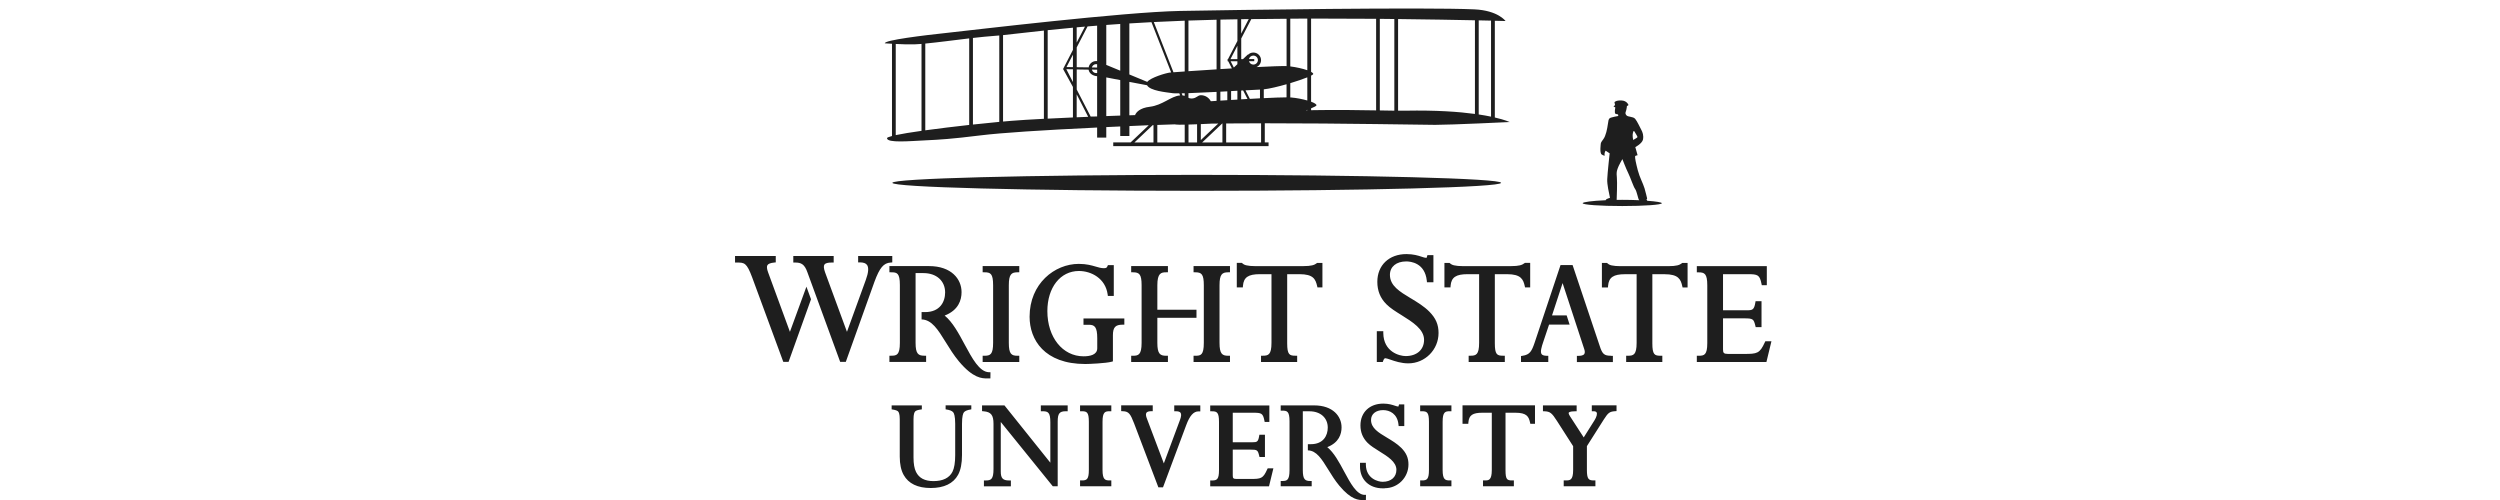 <svg clip-rule="evenodd" fill-rule="evenodd" stroke-linejoin="round" stroke-miterlimit="2" viewBox="0 0 200 40" xmlns="http://www.w3.org/2000/svg"><g fill="#1e1e1e" fill-rule="nonzero"><path d="m119.586 1.661c.553.013.859.022.859.022s-.602-.848-2.495-.934c-3.962-.179-19.049.044-23.561.127-4.515.087-16.554 1.528-18.53 1.742-1.979.21-5.117.593-5.072.848 0 0 .238.016.572.035v7.381c-.257.067-.404.125-.4.179.025.395 1.832.226 3.039.169 1.202-.057 2.119-.112 4.413-.396 1.712-.21 4.93-.421 9.359-.631v.807h.732v-.842c.366-.016.738-.035 1.117-.051v.765h.732v-.797c.503-.023 1.021-.045 1.55-.067l-1.451 1.375h-1.391v.296h12.426v-.296h-.302v-1.531c6.298 0 12.786.127 13.629.127 1.261 0 5.964-.226 5.964-.226s-.353-.169-1.19-.364v-7.738zm-45.865 8.807c-.84.118-1.566.236-2.062.341v-7.292c.49.026 1.082.045 1.489.032.162-.006.356-.019.573-.035v6.957zm12.413-8.281c.217-.019.44-.038.662-.057l-.662 1.276zm-8.598 7.808c-1.184.131-2.425.281-3.513.431v-6.941c.964-.092 2.282-.267 3.513-.414v6.928zm2.406-.245c-.624.06-1.346.131-2.107.214v-6.928c.627-.07 1.219-.131 1.719-.166.114-.006.245-.019.388-.032zm3.57-.246c-1.063.055-1.944.109-2.571.16-.207.016-.442.035-.697.06v-6.915c.761-.079 1.846-.21 3.268-.363zm2.323-2.934-.528-1.034.528.007zm0-1.199-.515-.007.515-.992zm0-1.382-.789 1.531.789 1.436v2.44c-.725.032-1.403.064-2.02.096v-7.078c.614-.064 1.288-.131 2.02-.198zm.299 5.394v-1.837l.92 1.799c-.315.013-.62.025-.92.038zm1.636-.067c-.216.01-.515.01-.515.01l-1.117-2.163v-1.607l.951.016c.038.299.344.503.681.523v3.224zm0-3.48c-.025.007-.048.013-.073.013-.172 0-.309-.121-.347-.281l.423.007v.258zm0-.434-.42-.006c.041-.153.178-.268.347-.268.029 0 .048.01.073.016zm0-.513c-.025 0-.048-.006-.073-.006-.306 0-.557.22-.605.507l-.954-.013v-1.585l.868-1.678c.249-.019.503-.042.764-.061zm1.849 4.357c-.379.013-.751.029-1.117.041v-3.094l1.117.214zm0-3.592-1.117-.462v-3.196c.363-.029.735-.054 1.117-.08zm9.674-4.117c.2-.004.404-.007.604-.01l-.604 1.164zm0 5.706c.054 0 .105-.007.156-.01l.35.683c-.166.009-.334.019-.506.029v-.705zm.624-2.517c.038-.159.178-.28.35-.28.203 0 .366.162.366.36s-.163.36-.366.36c-.169 0-.303-.114-.347-.268h.42v-.175h-.423zm.881 2.437v.702c-.258.013-.531.029-.808.045l-.35-.683c.493-.026.9-.048 1.158-.061zm-3.166-5.594c.137-.004 1.043-.023 1.362-.026v1.732l-.751 1.451h-.035v.176h.051l.292.571c-.305.019-.611.035-.916.054v-3.962zm1.075 3.833-.257-.5h.541v.233zm.284 1.857v.708c-.169.01-.335.019-.503.029v-.709c.172-.009.34-.019.503-.028zm-.554-2.53.554-1.071v1.071zm-.808 2.606c.187-.009.375-.019.556-.028v.708c-.187.009-.372.022-.556.035zm-2.553-5.69c.726-.025 1.477-.048 2.25-.067v3.971c-.83.051-1.616.105-2.25.147v-4.057zm0 5.808c.64-.022 1.442-.06 2.25-.102v.718c-.156.01-.308.019-.461.029-.15-.284-.446-.482-.793-.482-.267 0-.369.265-.754.265-.111 0-.181-.026-.242-.058zm-4.728-5.578c.566-.035 1.158-.07 1.769-.102l1.575 4.022c-.035 0-.06.006-.076.006-.341.038-1.563.402-1.836.75l-1.432-.594v-4.089zm.458 7.333c-.153.006-.306.009-.458.016v-2.673l1.416.268c.238.446 1.511.561 2.065.638.083.012.264.016.516.012l.066.169h-.038c-.687.058-1.375.782-2.386.903-.809.093-1.098.45-1.181.664zm1.476 2.188h-1.527l1.464-1.388h.06v1.391zm2.495 0h-2.192v-1.401c.035 0 .067 0 .102-.003.407-.016.84-.032 1.288-.044.042.006.08.009.115.016.102.016.35.016.687.009v1.426zm0-3.729c-.047-.016-.105-.025-.175-.029l-.067-.172c.077 0 .156 0 .242-.006zm0-1.949c-.385.026-.697.048-.9.064l-1.572-4.019c.789-.041 1.613-.076 2.472-.108zm.99 5.678h-.687v-1.432c.21-.007.442-.013.687-.023zm.302-1.467c.271-.013.554-.026.844-.039.181-.003.362-.006.547-.006l-1.394 1.32v-1.272zm1.725 1.467h-1.62l1.604-1.519h.016zm3.093 0h-2.794v-1.519c.913-.006 1.849-.009 2.794-.012zm2.037-3.608c-.408 0-1.054.026-1.821.064v-.705c.452-.048 1.14-.214 1.821-.408zm0-2.5c-.392-.013-1.302.022-2.409.079.216-.092.369-.306.369-.555 0-.335-.274-.609-.614-.609-.172 0-.325.07-.436.182v-.029l-.398.377h-.137v-1.653l.805-1.55c.942-.013 1.887-.022 2.823-.028v3.789zm1.661 3.537h-.105c.035-.013.073-.026.105-.038zm0-.785c-.379-.111-.853-.204-1.289-.242-.019 0-.045 0-.073-.003v-1.142c.525-.16 1.018-.326 1.362-.466zm0-2.421c-.357-.127-.872-.245-1.362-.306v-3.821c.458 0 .91-.003 1.362-.003zm5.502 3.212c-1.397-.025-3.144-.051-4.987-.019-.07 0-.143 0-.213.007v-.15c.255-.106.42-.192.43-.24.016-.086-.156-.191-.43-.293v-2.086c.102-.051.166-.096.172-.124.01-.055-.054-.115-.172-.182v-4.258c1.804 0 3.558.006 5.203.019v7.323zm1.46.023c-.343-.007-.735-.013-1.161-.02v-7.326c.395 0 .783.006 1.161.013zm6.448.261c-1.292-.175-3.097-.306-5.531-.261-.178.003-.385.003-.617 0v-7.33c2.488.029 4.627.067 6.148.099zm1.288.217c-.283-.061-.611-.118-.986-.175v-7.528c.372.01.706.016.986.022zm.806 5.295c0 .354-10.903.638-24.351.638s-24.35-.287-24.35-.638 10.902-.638 24.35-.638 24.351.287 24.351.638zm11.697 1.435c-.038-.057-.076-.108-.076-.108s.067.006.057-.096c0 0-.124-.529-.203-.791-.131-.424-.389-.871-.539-1.442-.149-.574-.244-1.011-.212-1.145.003-.016.194-.064.194-.064l-.182-.647s.547-.287.614-.606c.064-.319-.028-.584-.139-.785-.128-.233-.312-.657-.484-.867-.172-.211-.579-.128-.71-.297-.13-.169-.041-.255 0-.424.045-.169.045-.297.045-.297l.13-.086s-.108-.351-.56-.37c-.452-.022-.563.137-.563.137l.048.233-.128.105.15.086s-.105.466.022.511c.137.044.194.041.194.041l.019.128s-.604.102-.693.185c-.086.086-.102.175-.144.494-.044.319-.149.909-.366 1.187-.213.274-.194.338-.194.338s-.108.743.064.871c.172.127.27.089.258.083-.086-.154.063-.383.063-.383l.322.214s-.172 1.556-.194 2.066c-.019.441.14 1.085.219 1.484.007.035-.289.054-.347.201-1.088.047-1.836.146-1.836.239 0 .124 1.419.226 3.167.226 1.747 0 3.166-.102 3.166-.226 0-.07-.455-.144-1.158-.195zm-1.152-5.435c.064-.255.109-.128.172-.022.067.105.194.319.194.36 0 .042-.235.169-.343.233 0 0-.086-.319-.019-.574zm-.894 5.365h-.407c.006-.169.057-1.378.016-1.799-.045-.424 0-.51.067-.721.063-.21.375-.743.375-.743s.29.762.462 1.104c.171.338.429 1.126.56 1.291.13.169.242.817.308.871.016.013.019.016.029.023-.427-.02-.904-.032-1.407-.032z"/><path d="m78.612 21.287h2.931v.497h-.144c-.48 0-.693.15-.693 1.034v4.609c0 .89.203 1.033.693 1.033h.144v.501h-2.931v-.501h.143c.471 0 .694-.102.694-1.033v-4.609c0-.935-.21-1.034-.694-1.034h-.143zm8.073 4.695h.423c.455 0 .672.163.672 1.081v.798c0 .532-.595.644-1.095.644-1.677 0-2.896-1.522-2.896-3.614 0-1.891 1.038-3.212 2.524-3.212.983 0 2.122.587 2.3 1.876l.016.121h.474v-2.463h-.47l-.039.086c-.047.109-.089.157-.283.157-.219 0-.42-.058-.652-.128-.328-.095-.735-.217-1.356-.217-1.935 0-3.936 1.579-3.936 4.227 0 1.83 1.171 3.783 4.461 3.783.287 0 1.652-.058 2.1-.182l.105-.029v-2.086c0-.635.195-.849.771-.849h.143v-.5h-3.268v.5zm8.799-4.198h.143c.5 0 .678.157.678 1.034v4.609c0 .985-.245 1.033-.678 1.033h-.143v.501h2.915v-.501h-.144c-.48 0-.693-.15-.693-1.033v-4.609c0-.884.213-1.034.693-1.034h.144v-.497h-2.915zm9.852-.724c-.178.141-.423.23-1.082.23h-3.854c-.273 0-.499-.019-.674-.061-.14-.028-.239-.076-.334-.162l-.042-.035h-.407v1.961h.484l.009-.131c.057-.676.423-.928 1.359-.928h.923v5.493c0 .963-.261 1.03-.694 1.03h-.143v.501h2.892v-.501h-.143c-.474 0-.655-.086-.655-.992v-5.531h.977c1.113 0 1.288.393 1.419.948l.025.111h.398v-1.961h-.426l-.038.028zm7.535 2.81c-.9-.542-1.677-1.008-1.677-1.885 0-.65.513-1.071 1.305-1.071.347 0 1.492.111 1.645 1.537l.013.128h.516v-2.166h-.481l-.029.102c-.025.089-.044.118-.032.112h-.041c-.092 0-.213-.039-.366-.09-.273-.089-.652-.21-1.209-.21-1.394 0-2.329.893-2.329 2.22 0 .714.235 1.301.725 1.792.309.313.748.584 1.213.874.884.552 1.801 1.123 1.801 1.975 0 .787-.576 1.298-1.471 1.298-.493 0-1.778-.332-1.791-1.85v-.141h-.519v2.466h.478l.031-.096c.07-.207.147-.207.175-.207.07 0 .23.054.398.112.366.127.866.299 1.439.299 1.333 0 2.418-1.09 2.418-2.43 0-.673-.22-1.183-.735-1.706-.423-.428-.958-.75-1.473-1.063zm9.133-.877h.411v-1.961h-.427l-.038.028c-.178.141-.423.23-1.082.23h-3.853c-.271 0-.5-.019-.675-.061-.14-.028-.236-.076-.337-.162l-.042-.035h-.407v1.961h.484l.009-.131c.057-.676.427-.928 1.359-.928h.923v5.493c0 .963-.261 1.03-.694 1.03h-.143v.501h2.893v-.501h-.144c-.474 0-.655-.086-.655-.992v-5.531h.977c1.114 0 1.295.412 1.416.948zm12.541-1.93c-.178.141-.423.23-1.082.23h-3.853c-.268 0-.503-.022-.675-.06-.14-.029-.235-.077-.334-.163l-.041-.035h-.408v1.961h.484l.01-.13c.057-.677.426-.929 1.361-.929h.923v5.493c0 .963-.261 1.03-.693 1.03h-.144v.501h2.893v-.501h-.143c-.477 0-.655-.086-.655-.992v-5.531h.976c1.114 0 1.296.412 1.416.948l.026.111h.401v-1.961h-.427l-.038.028zm6.68 6.239-.038.083c-.411.9-.618.929-1.655.929h-1.289c-.347 0-.401-.087-.401-.358v-2.488h1.693c.722 0 .76.061.894.597l.026.108h.467v-2.079h-.477l-.019.118c-.095.58-.242.609-.659.609h-1.925v-2.887h1.989c.792 0 .945.058 1.088.766l.023.115h.403v-1.525h-5.6v.498h.143c.471 0 .694.102.694 1.036v4.622c0 .966-.252 1.014-.694 1.014h-.143v.498h5.569l.401-1.659h-.49zm-69.843-6.309v-.513h-2.731v.51h.144c.28 0 .474.07.569.207.147.211.115.613-.098 1.193l-1.509 4.156-1.747-4.749c-.114-.312-.13-.526-.054-.635.077-.108.271-.159.595-.159h.143v-.523h-3.23v.523h.144c.474 0 .757.121.989.794l2.616 7.151h.452l2.291-6.405c.417-1.129.732-1.502 1.299-1.54l.133-.01zm21.206 6.434v-2.003h3.131v-.645h-3.131v-1.961c0-.957.293-1.034.703-1.034h.143v-.497h-2.94v.497h.143c.509 0 .691.157.691 1.034v4.609c0 .963-.261 1.033-.691 1.033h-.143v.501h2.94v-.501h-.143c-.487 0-.703-.15-.703-1.033zm36.306 1.033c-.56 0-.707-.127-.92-.794l-2.167-6.462h-.964l-2.065 6.188c-.239.705-.385.982-.977 1.071l-.121.02v.478h2.183v-.498h-.14c-.204-.006-.338-.051-.395-.134-.124-.175-.003-.577.131-.972l.467-1.391h1.642l-.235-.734h-1.171l.846-2.586 1.731 5.282c.042.124.077.293 0 .398-.082.115-.289.141-.445.141h-.143v.5h2.88v-.5h-.144zm-49.789 1.318c-.757-.036-1.327-1.098-1.932-2.22-.474-.884-.961-1.79-1.6-2.313 1.11-.431 1.352-1.244 1.352-1.875 0-1.037-.805-2.083-2.603-2.083h-3.169v.497h.143c.455 0 .694.045.694 1.015v4.631c0 .979-.265 1.027-.694 1.027h-.143v.498h2.937v-.498h-.143c-.484 0-.7-.15-.7-1.027v-5.582h.633c1.037 0 1.731.622 1.731 1.547 0 .759-.42 1.573-1.604 1.573h-.28v.586c.815.02 1.308.811 1.928 1.815.316.511.643 1.04 1.054 1.535 1.145 1.371 1.865 1.371 2.259 1.368h.264l.007-.491-.14-.007zm-14.59-6.845-1.321 3.613-1.747-4.762c-.102-.277-.118-.465-.051-.574.067-.108.242-.175.538-.207l.127-.013v-.51h-3.258v.523h.143c.601 0 .786 0 1.228 1.19l2.489 6.755h.423l1.795-5.007-.366-1.005zm11.137 9.814.054.01c.265.038.446.111.541.213.077.083.169.313.169.938v2.498c0 .599-.073 1.046-.216 1.33-.255.5-.767.752-1.521.752-.694 0-1.152-.239-1.397-.733-.134-.271-.201-.657-.201-1.148v-3.072c0-.415.076-.571.143-.632.073-.067.233-.118.468-.146l.054-.007v-.319h-2.415v.319l.054.007c.286.041.404.105.455.15.064.06.14.216.14.625v2.998c0 .603.105 1.094.312 1.464.385.692 1.114 1.046 2.17 1.046 1.057 0 1.804-.357 2.186-1.059.207-.379.312-.912.312-1.582v-2.497c0-.606.086-.836.156-.922.083-.102.264-.179.535-.223l.054-.01v-.319h-2.056v.316zm25.725 4.8c-.337.75-.493.769-1.368.769h-1.076c-.27 0-.312-.06-.312-.277v-2.07h1.388c.573 0 .611.028.725.484l.026.109h.436v-1.786h-.446l-.019.118c-.076.462-.188.485-.528.485h-1.582v-2.361h1.636c.662 0 .777.042.894.622l.023.115h.375v-1.321h-4.732v.469h.143c.389 0 .56.08.56.839v3.866c0 .75-.171.829-.56.829h-.143v.469h4.703l.35-1.438h-.455l-.038.083zm-7.443-4.647h.143c.188 0 .312.042.369.121.07.102.058.291-.038.549l-1.301 3.502-1.375-3.642c-.067-.182-.073-.326-.016-.409.073-.108.258-.124.36-.124h.143v-.469h-2.524v.463l.137.006c.474.016.602.214.898.979l1.906 5.021.035.092h.369l1.855-4.972c.283-.766.589-1.107.987-1.107h.143v-.479h-2.085v.469zm-10.667 0h.15c.417 0 .611.086.611.874v3.241l-3.669-4.581h-1.795v.457l.13.012c.589.051.787.307.787 1.002v3.617c0 .826-.201.915-.624.915h-.143v.469h2.157v-.469h-.143c-.5 0-.665-.178-.665-.711v-3.968l4.121 5.094.041.051h.392v-5.174c0-.65.14-.829.655-.829h.143v-.469h-2.148zm3.138 0h.143c.398 0 .56.077.56.839v3.856c0 .763-.172.839-.56.839h-.143v.469h2.501v-.469h-.143c-.347 0-.56-.057-.56-.839v-3.856c0-.785.21-.839.56-.839h.143v-.469h-2.501zm40.939-.469v.469h.143c.127 0 .207.032.242.093.064.114 0 .363-.169.631l-.862 1.369-1.098-1.694c-.124-.192-.111-.265-.098-.287.009-.019.079-.109.486-.109h.144v-.469h-2.696v.463l.137.006c.433.019.579.134.987.775l1.292 2.016v1.901c0 .839-.258.839-.611.839h-.144v.469h2.537v-.469h-.144c-.404 0-.537-.121-.537-.839v-1.904l1.368-2.156c.328-.514.458-.609.869-.638l.133-.01v-.459h-1.976zm-13.731.469h.143c.398 0 .56.077.56.839v3.856c0 .763-.172.839-.56.839h-.143v.469h2.501v-.469h-.143c-.347 0-.56-.057-.56-.839v-3.856c0-.785.21-.839.56-.839h.143v-.469h-2.501zm3.395 1.005h.455l.01-.131c.048-.558.34-.756 1.12-.756h.751v4.577c0 .839-.258.839-.56.839h-.143v.469h2.469v-.469h-.143c-.392 0-.525-.067-.525-.807v-4.609h.795c.917 0 1.063.322 1.165.775l.025.109h.373v-1.474h-5.798v1.474zm-7.847 5.687c-.64-.029-1.12-.925-1.629-1.872-.398-.743-.812-1.509-1.35-1.949.936-.364 1.143-1.05 1.143-1.582 0-.874-.678-1.758-2.196-1.758h-2.673v.421h.121c.385 0 .585.039.585.855v3.904c0 .826-.222.868-.585.868h-.121v.421h2.479v-.421h-.121c-.407 0-.589-.125-.589-.868v-4.708h.535c.875 0 1.461.523 1.461 1.305 0 .641-.357 1.327-1.353 1.327h-.239v.494c.688.016 1.105.683 1.627 1.531.267.431.541.877.887 1.292.965 1.158 1.572 1.155 1.907 1.151h.222l.007-.414-.118-.007zm1.62-.536c1.047 0 1.896-.851 1.896-1.901 0-.526-.175-.925-.579-1.33-.331-.328-.741-.574-1.139-.813-.684-.409-1.276-.763-1.276-1.417 0-.472.388-.787.967-.787.535 0 1.139.299 1.228 1.148l.013.128h.452v-1.732h-.42l-.029.102c-.006.022-.016.051-.022.07-.067 0-.156-.029-.274-.067-.213-.07-.505-.169-.938-.169-1.089 0-1.824.698-1.824 1.741 0 .555.188 1.011.57 1.397.242.243.579.45.936.673.674.418 1.371.849 1.371 1.484 0 .583-.43.96-1.098.96-.369 0-1.333-.249-1.346-1.381v-.141h-.468v.303c0 1.04.732 1.742 1.824 1.742h.149z"/></g></svg>